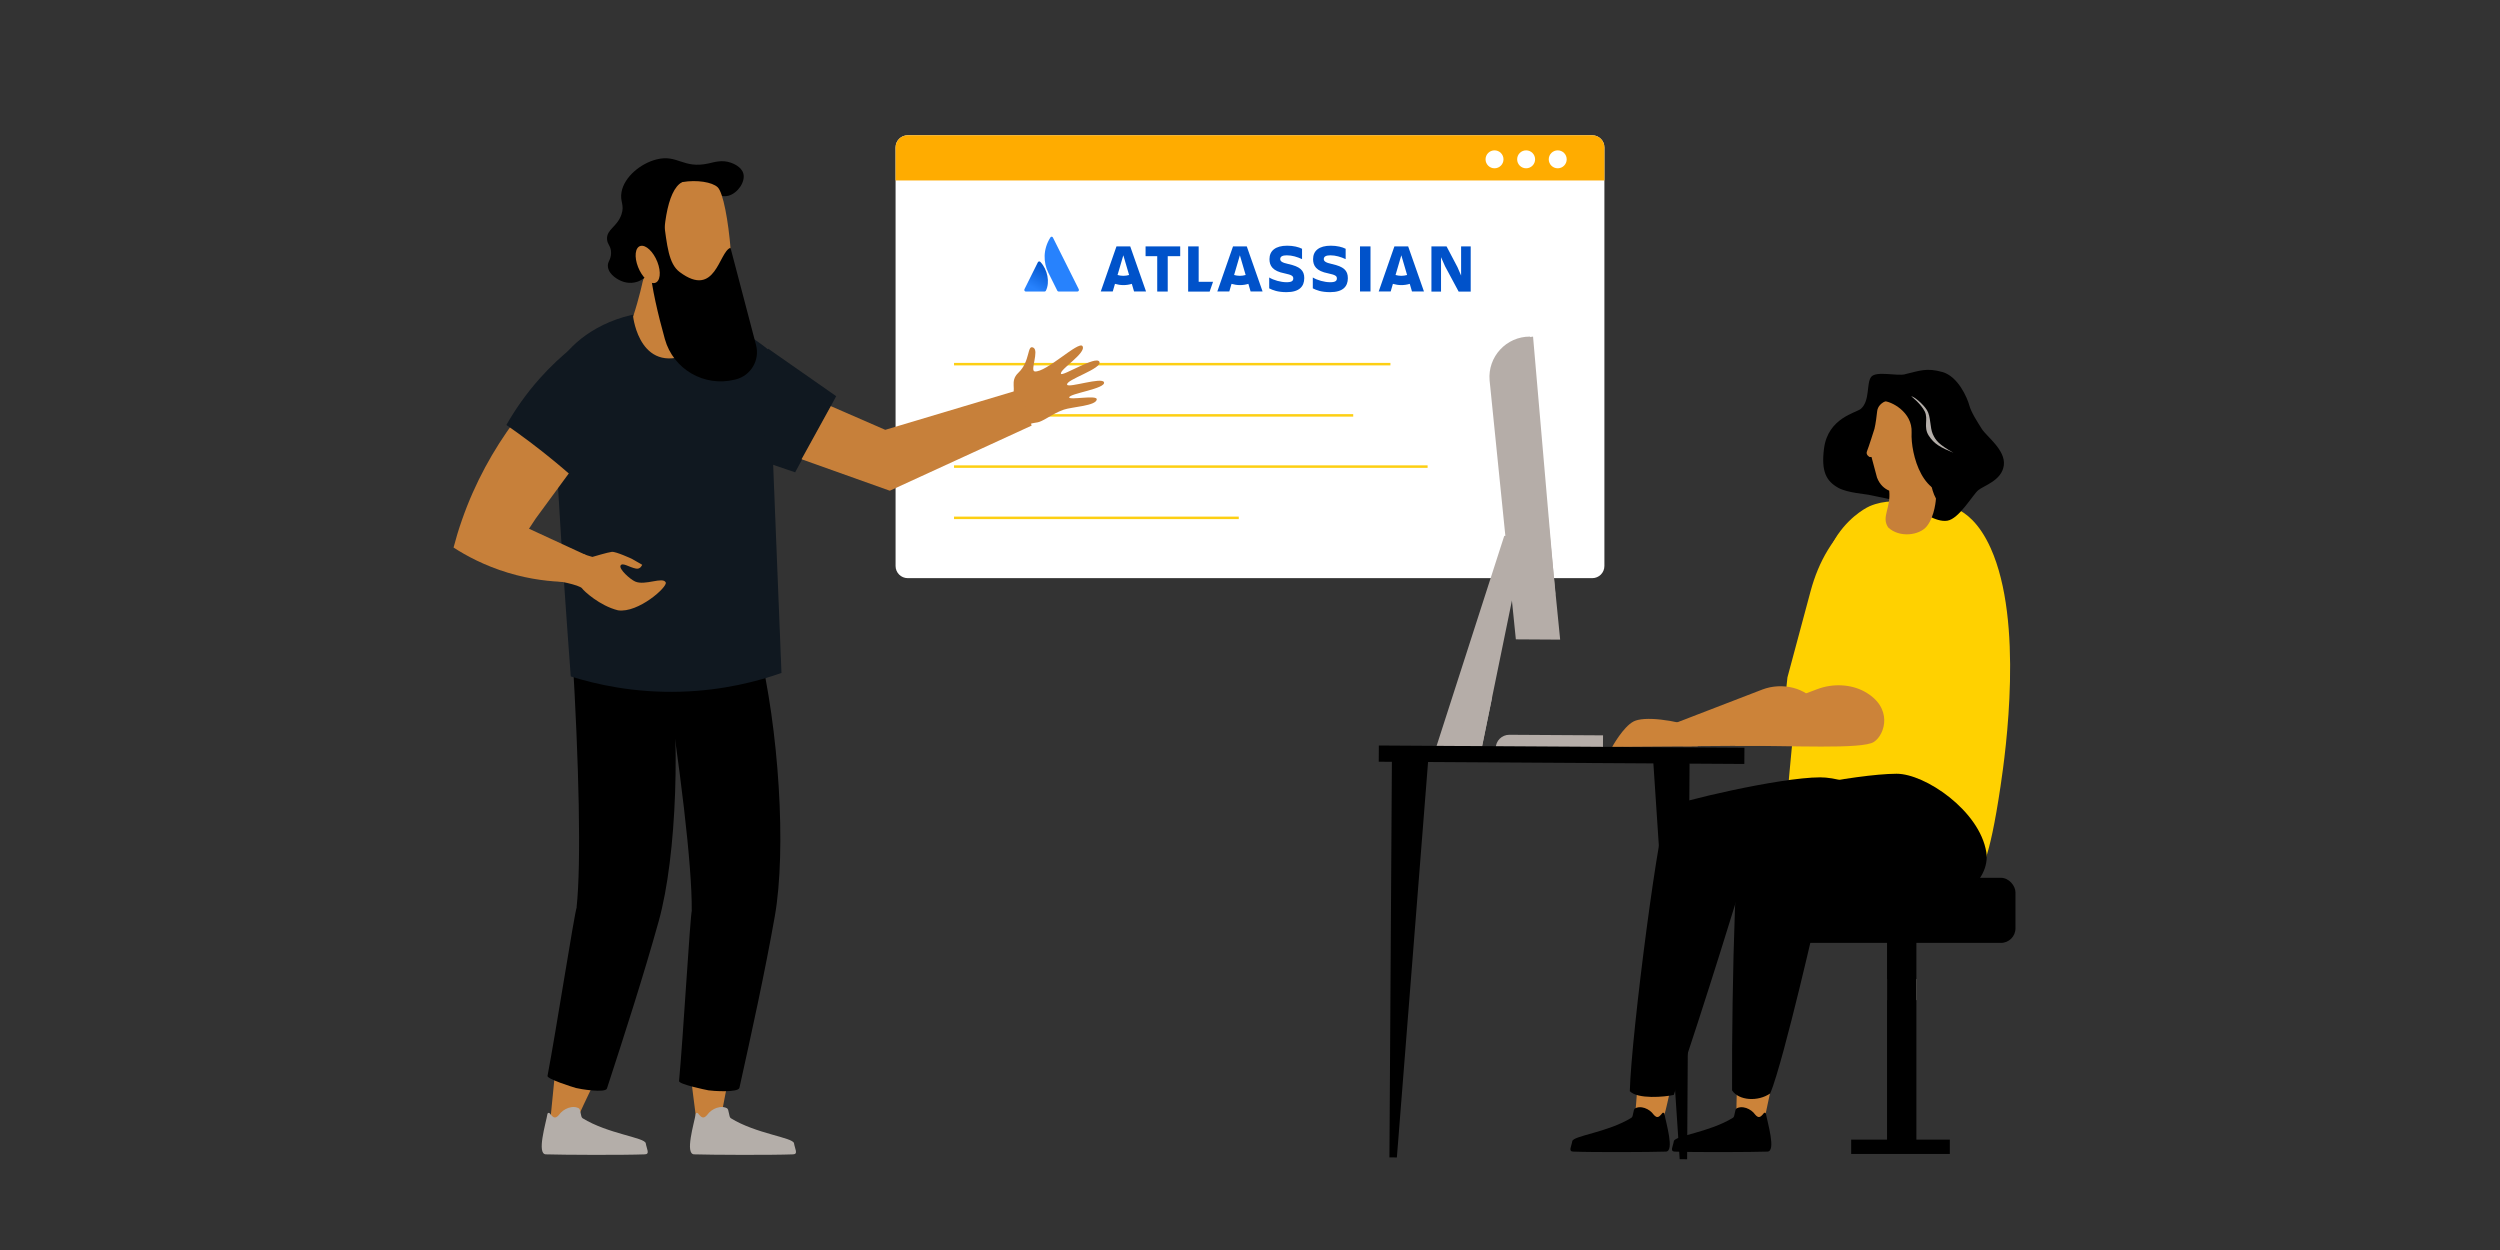 <?xml version="1.0" encoding="UTF-8"?>
<svg id="Layer_1" data-name="Layer 1" xmlns="http://www.w3.org/2000/svg" xmlns:xlink="http://www.w3.org/1999/xlink" viewBox="0 0 1000 500">
  <rect x="0" y="0" width="1000" height="500" fill="#333333" stroke="none"/>
  <defs>
    <style>
      .cls-1 {
        fill: url(#linear-gradient);
      }

      .cls-2 {
        fill: #0052ca;
      }

      .cls-3 {
        fill: #fff;
      }

      .cls-4 {
        fill: #ffd100;
      }

      .cls-5 {
        fill: #ffac00;
      }

      .cls-6 {
        fill: #b4aea9;
      }

      .cls-7 {
        fill: #b5ada8;
      }

      .cls-8 {
        fill: #cc8339;
      }

      .cls-9, .cls-10 {
        fill: #c7803a;
      }

      .cls-11 {
        fill: #c78039;
      }

      .cls-12 {
        fill: #101820;
      }

      .cls-13 {
        fill: #2782fd;
      }

      .cls-14 {
        fill: none;
        stroke: #fdcf13;
        stroke-miterlimit: 10;
      }

      .cls-10 {
        fill-rule: evenodd;
      }
    </style>
    <symbol id="Head_25" data-name="Head 25" viewBox="0 0 58.8 53.46">
      <g>
        <path d="m26.6,1.42c-2.75.64-9.42-1.19-11.01.86-1.59,2.06-.31,7.67-3.31,10.35-1.47,1.31-10.74,2.89-12.02,12.97-.95,7.46.75,10.53,4.59,12.71,3.08,1.74,9.23,2.04,10.64,2.44,1.41.39,9.89,1.73,13.12,3.47,3.24,1.74,7.96,5.4,11.76,4.81,3.8-.58,8.25-8.4,10.03-9.9,1.79-1.5,7.71-3.15,8.34-8.12.63-4.97-5.6-9.35-7.15-11.81-1.55-2.46-3.44-5.36-4.08-7.7-.63-2.34-3.6-9.37-8.74-10.82-5.14-1.45-7.4-.41-12.19.72Z"/>
        <path d="m16.47,3.93c.83-.18,2.37,2.75,4.37,3.24-1.2,1.64-1.85,2.65-2.36,5.46-.51,2.81,10.08,21.89,10.08,21.89l2.58,9.59c-6.24-2.51-7.42-3.03-12.37-3.8s-8.25-2.36-11.43-4.81c-3.27-2.51-5.78-11.46-.1-15.86,5.68-4.4,8.99-8.11,9.2-10.51.21-2.4-1-4.98.02-5.21Z"/>
        <path id="Head" class="cls-11" d="m38.12,17.46c-1-9-20-11-20.59-3.88-.41,3.88-.86,5.57-.86,5.57,0,0-1.92,6.09-2.43,7.29s.86,1.88.86,1.88h.61l1.79,6.68c.89,2.34,2.41,3.61,3.97,4.27.59,5.71-2.66,8.54-.32,11.97,3.64,3.42,10.18,2.61,12.58-.44,2.65-3.37,2.94-8.98,2.94-8.98-.9-1.62-1.4-3.54-1.69-5.22,2.14-5.12,4.14-10.12,3.14-19.12Z"/>
        <path d="m19.75,10.17c2.12-.05,9.34,3.39,9,10.21-.34,6.82,3.61,22.66,15.34,19.39,8.75-2.44-2-27.55-2-27.55l-7.96-6.64s-12.63.86-14.39,4.6Z"/>
        <path class="cls-6" d="m28.63,8.58s3.13,2.41,4.38,4.9c1.25,2.5-.51,5.04,1.29,7.85,1.8,2.82,3.89,3.87,8.04,5.61-4.77-2.73-5.74-3.96-6.7-6.08-.96-2.12-.62-5.71-1.88-7.75-1.26-2.04-4.16-4.44-5.13-4.54Z"/>
      </g>
    </symbol>
    <linearGradient id="linear-gradient" x1="419.15" y1="922.76" x2="413.46" y2="912.94" gradientTransform="translate(0 1029.22) scale(1 -1)" gradientUnits="userSpaceOnUse">
      <stop offset="0" stop-color="#0052ca"/>
      <stop offset=".92" stop-color="#2782fd"/>
    </linearGradient>
  </defs>
  <g>
    <path class="cls-3" d="m641.76,58.97v167.43c0,2.69-2.17,4.86-4.85,4.86h-273.82c-2.67,0-4.86-2.17-4.86-4.86V58.97c0-2.67,2.17-4.86,4.86-4.86h273.82c2.67,0,4.85,2.17,4.85,4.86h0Z"/>
    <path class="cls-5" d="m641.76,58.97v13.22h-283.53v-13.22c0-2.67,2.17-4.86,4.86-4.86h273.82c2.67,0,4.85,2.17,4.85,4.86h0Z"/>
    <circle class="cls-3" cx="597.81" cy="63.73" r="3.59"/>
    <circle class="cls-3" cx="610.45" cy="63.73" r="3.59"/>
    <circle class="cls-3" cx="623.09" cy="63.73" r="3.59"/>
    <g>
      <line class="cls-14" x1="381.61" y1="145.66" x2="556.17" y2="145.66"/>
      <line class="cls-14" x1="381.61" y1="166.15" x2="541.29" y2="166.15"/>
      <line class="cls-14" x1="381.61" y1="186.64" x2="571.04" y2="186.64"/>
      <line class="cls-14" x1="381.61" y1="207.14" x2="495.51" y2="207.14"/>
    </g>
  </g>
  <g>
    <g>
      <rect class="cls-6" x="754.81" y="391.61" width="11.74" height="8.45" transform="translate(1521.37 791.67) rotate(-180)"/>
      <g>
        <rect x="709.21" y="351.13" width="96.98" height="26.04" rx="5.82" ry="5.82" transform="translate(1515.4 728.29) rotate(180)"/>
        <rect x="754.81" y="373.67" width="11.74" height="85.05" transform="translate(1521.37 832.38) rotate(-180)"/>
      </g>
      <path class="cls-8" d="m670.12,429.69c-2.25,4.67-3.17,14.01-5.29,18.72-4.08-.36-6.45-1.52-10.84-1.84.58-5.31,1.14-15.48,1.73-21.13,3.44,2.41,13.47,4.39,14.39,4.25Z"/>
      <path class="cls-8" d="m707,430.76c.79.09,1.64-.11,2.5-.41-1.05,4.96-3.44,15.69-4.34,20.67-4.08.36-6.5.58-10.4-.43-.74-5.3.55-17.1-.26-22.73,3.96,1.76,8.39,2.74,12.51,2.91Z"/>
      <path class="cls-4" d="m743.38,205.71l-6.97,66.36c-5.13,8.3-23.16,14.97-23.16,14.97l1.73-16.09s4.43-16.58,9.24-34.42c3.26-12.08,8.98-21.99,19.16-30.83Z"/>
      <path class="cls-4" d="m789.05,351.91c3.3-2.54,6.58-6.66,11.16-37.37,2.13-14.27,9.26-65.89-3.91-95.22-4.73-10.54-10.27-14.16-13.35-15.67-3.86-1.9-7.38-2.21-14.42-2.69-9.04-.62-14.72-1.01-20.63,1.5,0,0-7.04,2.99-12.86,11.5-8.73,12.78-17.15,57.42-21,118.09,2.85,2.04,52.71,37.01,75.01,19.87Z"/>
      <path d="m667.25,322.83c3.57-2.09,44.4-11.86,60.82-11.89,11.4-.02,33.85,9.15,36.55,25.74,1.92,11.86-7.38,22.64-18.21,21.07l-48.95-7.06s-15.55,51.18-27.96,87.28c-3.61.82-14.33,1.8-17.58-1.49.57-22.6,12.11-111.76,15.34-113.66Z"/>
      <path d="m697.81,321.39c2.75-3.37,44.4-11.86,60.82-11.89,11.4-.02,33.2,14.75,35.89,31.35,1.92,11.86-13.7,23.07-24.53,21.51l-42.63.8s-13.65,60.46-19.23,74.18c-4.97,3.47-12.62,2.88-15.3-1.17-.18-42.93,1.53-110.55,4.98-114.78Z"/>
      <path class="cls-4" d="m780.3,203.17c.86.28,2.01.71,3.28,1.41,15,8.24,16.37,36.28,12.87,52.6-6.69,31.25-36.89,46.08-41.78,48.39l-17.68-41.62c18.35-10.38,29.79-56.53,43.31-60.78Z"/>
      <path d="m697.4,442.94c-.94-.14-1.9-.04-2.74.4-.85.45-.62,3.24-1.45,3.75-9.5,5.88-23.34,7.19-23.68,9.4-.33,2.08-1.66,4.07.32,4.15,7.99.32,31.12.21,37.14,0,3.52-.12,0-11.57-.61-15.15-.07-.42-.6-.55-.86-.22-.51.64-1.41,1.88-2.38,1.46-.8-.35-1.2-1.14-1.79-1.74-.98-1-2.46-1.83-3.95-2.05Z"/>
      <path d="m656.78,442.94c-.94-.14-1.9-.04-2.74.4-.85.45-.62,3.24-1.45,3.75-9.5,5.88-23.34,7.19-23.68,9.4-.33,2.08-1.66,4.07.32,4.15,7.99.32,31.12.21,37.14,0,3.52-.12,0-11.57-.61-15.15-.07-.42-.6-.55-.86-.22-.51.64-1.41,1.88-2.38,1.46-.8-.35-1.2-1.14-1.79-1.74-.98-1-2.46-1.83-3.95-2.05Z"/>
      <path class="cls-8" d="m673.02,298.49l53.7-.37s4.07-9.27-.29-16.69c-3.69-6.28-13.59-8.67-21.54-5.6l-35.67,13.75,3.81,8.91Z"/>
      <path class="cls-8" d="m679.73,291.35c-10.31-3.52-22.09-4.92-26.27-2.78-4.18,2.14-8.59,10.19-8.59,10.19l34.23-.23.63-7.18Z"/>
      <path class="cls-8" d="m694.13,298.34c22.14-.18,50.8,1.5,55.45-1.58,4.53-2.99,7.74-13.82-3.82-20.15-5.47-2.99-12.67-3.26-18.71-1l-36.84,13.81,3.92,8.91Z"/>
      <polygon points="660.96 299.47 675.86 299.56 674.85 463.7 671.87 463.68 660.96 299.47"/>
      <g>
        <polygon class="cls-7" points="574.32 299.35 601.7 214.36 607.72 214.06 583.98 299.41 574.32 299.35"/>
        <polygon class="cls-7" points="582.98 299.4 608.23 207.77 608.81 220.51 592.64 299.46 582.98 299.4"/>
        <polygon class="cls-7" points="592.64 299.46 582.98 299.4 587.94 281.37 596.83 279.02 592.64 299.46"/>
        <path class="cls-7" d="m598.32,293.97h42.9v.58c0,3-2.43,5.43-5.43,5.43h-37.47v-6.01h0Z" transform="translate(1237.69 597.77) rotate(-179.65)"/>
        <path class="cls-7" d="m612.04,134.64h0s12.02,121.21,12.02,121.21l-17.72-.11-10.5-103.56c-.82-9.47,6.68-17.6,16.19-17.54Z"/>
        <polygon class="cls-7" points="622.14 237.76 617.28 237.73 608.42 135.34 613.22 134.64 622.14 237.76"/>
      </g>
      <polygon points="571.69 298.92 556.79 298.82 555.77 462.96 558.75 462.98 571.69 298.92"/>
      <rect x="551.54" y="298.6" width="146.24" height="6.49" transform="translate(1247.44 607.55) rotate(-179.65)"/>
      <rect x="740.47" y="455.85" width="39.46" height="5.73"/>
    </g>
    <use width="58.8" height="53.46" transform="translate(729.28 147.97) scale(1.23)" xlink:href="#Head_25"/>
  </g>
  <g>
    <path class="cls-9" d="m425.5,163.87c-5.11,1.78-8.14,4.92-11.2,5.19-3.05.28-9.47,3.64-9.47,3.64,0,0-3.64-2.43-4.34-10,0,0,2.03-1.1,4.05-3.69,2.42-3.1-.89-6.4,2.79-9.89,4.92-4.64,3.41-11.47,6.03-10.05,2.35,1.28-1.41,9.27.52,9.5,4.51.55,17.65-12.4,19.12-10.11,1.73,2.7-9.36,9.42-8.6,11.06.54,1.18,13.96-7.36,15.33-4.86,1.51,2.77-13.68,7.26-12.87,9.23.57,1.39,14.06-3.22,14.74-.97.78,2.57-13.81,4.46-13.92,6.03-.09,1.23,11.21-1.1,11.03.8-.24,2.62-9.95,2.98-13.22,4.12Z"/>
    <g id="Legs">
      <path class="cls-9" d="m234.3,434.36c.8.25,1.74.19,2.72.04-2.4,4.98-4.75,9.98-7.01,15.01-4.35-.38-5.94-.98-9.74-2.76.62-5.67,1.11-11.62,1.74-17.66,3.67,2.57,8.04,4.42,12.29,5.37Z"/>
      <path class="cls-9" d="m289.15,429.99c.85.1,1.75-.12,2.67-.44-1.12,5.29-2.19,10.59-3.16,15.91-4.35.39-5.8,4.96-9.96,3.88-.79-5.65-2.03-16.44-2.89-22.46,4.22,1.87,8.96,2.92,13.35,3.11Z"/>
      <path d="m230.69,362.89h-.05c1.91-17.71.93-57.98-1.7-101.55,13.33-2.09,24.91-1.9,38.46-1.49,4.98,34.01,3.37,82.43-3.91,108.6-6.07,21.86-13.77,45.64-20.71,66.95-.63,1.94-11.02.19-12.43-.21-1.37-.39-11.59-3.59-11.35-4.82,3.31-17.23,10.71-64.83,11.69-67.49Z"/>
      <path d="m276.74,364.14h-.05c.19-17.8-4.67-57.8-11.49-100.91,13.06-3.37,24.61-4.3,38.13-5.19,8.24,33.37,11.3,81.72,6.59,108.47-3.94,22.34-9.31,46.76-14.15,68.63-.44,1.99-10.95,1.25-12.39.99-1.4-.26-11.88-2.45-11.76-3.7,1.64-17.47,4.41-65.57,5.12-68.3Z"/>
    </g>
    <g>
      <path class="cls-6" d="m228.56,442.86c1.01-.15,2.02-.04,2.92.43.91.48.67,3.46,1.55,4,10.14,6.27,24.9,7.68,25.27,10.02.35,2.22,1.77,4.35-.34,4.43-8.52.34-33.2.22-39.63,0-3.75-.13,0-12.35.65-16.17.08-.44.64-.58.92-.23.55.69,1.5,2.01,2.54,1.56.86-.37,1.28-1.22,1.91-1.86,1.04-1.07,2.62-1.95,4.22-2.18Z"/>
      <path class="cls-6" d="m287.86,442.86c1.01-.15,2.02-.04,2.92.43.91.48.67,3.46,1.55,4,10.14,6.27,24.9,7.68,25.27,10.02.35,2.22,1.77,4.35-.34,4.43-8.52.34-33.2.22-39.63,0-3.75-.13,0-12.35.65-16.17.08-.44.64-.58.92-.23.55.69,1.5,2.01,2.54,1.56.86-.37,1.28-1.22,1.91-1.86,1.04-1.07,2.62-1.95,4.22-2.18Z"/>
    </g>
    <path class="cls-12" d="m228.31,270.57c9.97,3.14,25.26,6.67,44.06,6.11,17.02-.51,30.84-4.19,40.22-7.5-1.72-43.07-3.44-86.15-5.16-129.22,0,0-12.46-10.76-29.18-15.26-4.95-1.33-10.65-.23-16.55.06-4.37.21-8.51.96-12.37,2.1-15.14,4.47-25.75,14.97-27.36,23.21-2.02,10.34,6.33,120.49,6.33,120.49Z"/>
    <path class="cls-9" d="m232.9,235.43c.56.89,7,6.91,14.32,8.7,8.06,1.17,19.91-9.38,19.07-11.16-1.15-2.42-8.24,1.4-12.23-.36-1.98-.87-6.57-4.98-5.84-6.38.74-1.39,3.44.68,6.18,1.21,1.8.36,2.48-1.53,2.48-1.53l-4.23-2.42s-6.34-2.94-7.93-2.75c-1.58.18-7.77,2.03-7.77,2.03l-9.78-2.97-5.5,12.32s10.26,1.75,11.23,3.3Z"/>
    <path class="cls-9" d="m231.28,140.9c8.64,8.16,6.02,31.33,2.43,40.03l-19.42,26.48c-.9,1.36-1.79,2.72-2.69,4.08,7.68,3.55,15.36,7.09,23.04,10.64-2.72,3.55-5.43,7.1-8.15,10.65-5.94-.12-14.1-.89-23.36-3.7-9.39-2.85-16.68-6.81-21.71-10.06.93-3.58,2.03-7.22,3.32-10.91,10.57-30.41,29.61-52.34,46.54-67.2Z"/>
    <path class="cls-9" d="m257.06,112.69s-1.38,6.55-3.81,13.93c0,0,2.76,25.04,24.57,13.89,0,0-3.08-15.93-.68-23.94,2.4-8.01-17.75-14.14-20.08-3.88Z"/>
    <path d="m283.33,65.39c-10.06,2.23-12.31-3.74-20.7-1.63-6.29,1.58-12.89,6.91-14.02,13.04-.72,3.9,1.33,5.11-.05,9.05-1.72,4.93-5.91,5.87-5.75,9.74.1,2.34,1.65,2.71,1.62,5.62-.03,2.89-1.57,3.43-1.25,5.62.48,3.37,4.55,5.22,5.12,5.47.73.32,3.4,1.45,6.55.42.78-.25,2.75-1.02,4.23-2.96,2.33-3.06,2.17-7.43.85-10.35-.95-2.11-2-2.34-2.54-4.65-.17-.72-.73-3.12.42-5.07,1.22-2.07,3.07-1.42,5.49-3.17,3.67-2.64,2.36-6.2,5.92-9.51,2.61-2.42,5.85-2.86,6.55-2.96,7.22-.98,10.34,5.69,15.64,4.23,3.69-1.02,6.79-5.53,5.94-8.82-.74-2.88-4.34-4.15-5.05-4.4-3.52-1.24-6.58-.2-8.97.33Z"/>
    <path class="cls-9" d="m261.02,82.62c-2.89,23.05,2.17,41.35,3.89,45.04,3.44,7.39,23.77,4.52,25.67,1.1,4.87-8.8.85-49.68-3.51-53.85-4.36-4.16-24.58-3.96-26.05,7.71Z"/>
    <path d="m265.46,88.23l-5.4,18.75c.46,7.66,3.25,19.18,5.89,28.66,3.36,12.08,15.74,19.23,27.91,16.23.14-.03.28-.07.42-.1,6.07-1.52,9.73-7.7,8.14-13.75l-10.22-38.91c-4.69,1.6-5.93,20.47-20.33,9.71-4.48-3.35-5.02-10.67-6.41-20.58Z"/>
    <path d="m265.49,108.41c-.83-15.45,1.13-32.37,7.37-35.56,0,0-15.4-1.86-18.68,11.24-3.27,13.1,6.06,25.9,6.06,25.9l5.25-1.59Z"/>
    <path class="cls-9" d="m262.94,104.75c-1.6-4.08-4.63-6.94-6.76-6.37-2.13.57-2.56,4.34-.96,8.42,1.6,4.08,4.63,6.94,6.76,6.37,2.13-.57,2.56-4.34.96-8.42Z"/>
    <path class="cls-12" d="m239.8,131.33c-6.7,4.14-15.3,10.46-23.66,19.78-6.04,6.73-10.43,13.32-13.59,18.88,6.13,4.24,12.55,9.04,19.11,14.44,4.7,3.87,9.07,7.71,13.12,11.48,3.05-9.03,6.2-21.53,6.83-36.62.46-10.87-.5-20.35-1.81-27.96Z"/>
    <path class="cls-12" d="m334.48,158.47c-4.6-3.21-9.19-6.42-13.79-9.63-4.48-3.13-8.97-6.26-13.45-9.39-.54,15.08-1.09,30.16-1.63,45.24,4.15,1.41,8.3,2.83,12.45,4.24,5.47-10.15,10.95-20.31,16.42-30.46Z"/>
    <path class="cls-10" d="m332.34,162.46c7.25,3.16,14.51,6.31,21.76,9.47l53.49-15.99c1.71,4.75,3.39,9.52,5.07,14.3-18.91,8.68-37.83,17.37-56.74,26.05-11.77-4.2-23.54-8.39-35.31-12.59,3.91-7.08,7.81-14.16,11.72-21.25Z"/>
  </g>
  <g id="horizontal-logo-gradient-blue-atlassian">
    <g id="Group">
      <g id="Group_2" data-name="Group 2">
        <g id="Group_3" data-name="Group 3">
          <path id="Vector" class="cls-1" d="m416.2,104.82c-.33-.36-.83-.33-1.06.1l-5.36,10.77c-.2.43.1.93.56.93h7.47c.23,0,.46-.13.56-.36,1.65-3.35.66-8.42-2.18-11.44Z"/>
          <path id="Vector_2" data-name="Vector 2" class="cls-13" d="m420.14,95.01c-3.01,4.77-2.81,10.04-.83,14.02,1.98,3.98,3.51,6.99,3.6,7.23.1.23.33.36.56.36h7.47c.46,0,.79-.5.56-.93,0,0-10.05-20.15-10.32-20.65-.17-.46-.76-.5-1.06-.03Z"/>
        </g>
      </g>
      <g id="Group_4" data-name="Group 4">
        <g id="Group_5" data-name="Group 5">
          <g id="Group_6" data-name="Group 6">
            <g id="Group_7" data-name="Group 7">
              <path id="Vector_3" data-name="Vector 3" class="cls-2" d="m521.71,111.28c0-3.15-1.69-4.64-6.38-5.67-2.61-.56-3.24-1.16-3.24-1.99,0-1.03.93-1.49,2.65-1.49,2.08,0,4.13.63,6.08,1.52v-4.14c-1.36-.7-3.47-1.23-5.95-1.23-4.66,0-7.08,2.02-7.08,5.37,0,2.65,1.22,4.77,6.05,5.7,2.88.6,3.47,1.06,3.47,2.02s-.6,1.52-2.65,1.52c-2.35,0-5.16-.8-6.98-1.89v4.34c1.46.73,3.37,1.52,6.94,1.52,5.06,0,7.08-2.25,7.08-5.6Z"/>
              <path id="Vector_4" data-name="Vector 4" class="cls-2" d="m572.57,98.56v18.07h3.84v-13.76l1.62,3.65,5.42,10.11h4.83v-18.07h-3.84v11.67l-1.46-3.38-4.36-8.29h-6.05Z"/>
              <path id="Vector_5" data-name="Vector 5" class="cls-2" d="m548.2,98.56h-4.2v18.03h4.2v-18.03Z"/>
              <path id="Vector_6" data-name="Vector 6" class="cls-2" d="m539.14,111.28c0-3.15-1.69-4.64-6.38-5.67-2.61-.56-3.24-1.16-3.24-1.99,0-1.03.93-1.49,2.65-1.49,2.08,0,4.13.63,6.09,1.52v-4.14c-1.36-.7-3.47-1.23-5.95-1.23-4.66,0-7.08,2.02-7.08,5.37,0,2.65,1.22,4.77,6.05,5.7,2.88.6,3.47,1.06,3.47,2.02s-.6,1.52-2.65,1.52c-2.35,0-5.16-.8-6.98-1.89v4.34c1.45.73,3.37,1.52,6.94,1.52,5.09,0,7.08-2.25,7.08-5.6Z"/>
              <path id="Vector_7" data-name="Vector 7" class="cls-2" d="m475.26,98.56v18.07h8.6l1.36-3.91h-5.75v-14.15h-4.2Z"/>
              <path id="Vector_8" data-name="Vector 8" class="cls-2" d="m458.23,98.56v3.91h4.66v14.15h4.2v-14.15h4.99v-3.91h-13.85Z"/>
            </g>
          </g>
          <path id="Vector_9" data-name="Vector 9" class="cls-2" d="m452.11,98.56h-5.52l-6.28,18.03h4.79l.89-3.05c1.06.3,2.18.5,3.37.5s2.28-.17,3.37-.5l.89,3.05h4.79l-6.32-18.03Zm-2.78,11.77c-.79,0-1.59-.13-2.31-.33l2.31-7.89,2.31,7.89c-.73.2-1.49.33-2.31.33Z"/>
          <path id="Vector_10" data-name="Vector 10" class="cls-2" d="m498.73,98.56h-5.52l-6.28,18.03h4.79l.89-3.05c1.06.3,2.18.5,3.37.5s2.28-.17,3.37-.5l.89,3.05h4.79l-6.32-18.03Zm-2.78,11.77c-.79,0-1.59-.13-2.31-.33l2.31-7.89,2.31,7.89c-.73.2-1.52.33-2.31.33Z"/>
          <path id="Vector_11" data-name="Vector 11" class="cls-2" d="m563.28,98.56h-5.52l-6.28,18.03h4.79l.89-3.05c1.06.3,2.18.5,3.37.5s2.28-.17,3.37-.5l.89,3.05h4.79l-6.32-18.03Zm-2.75,11.77c-.79,0-1.59-.13-2.31-.33l2.31-7.89,2.31,7.89c-.76.2-1.52.33-2.31.33Z"/>
        </g>
      </g>
    </g>
  </g>
</svg>